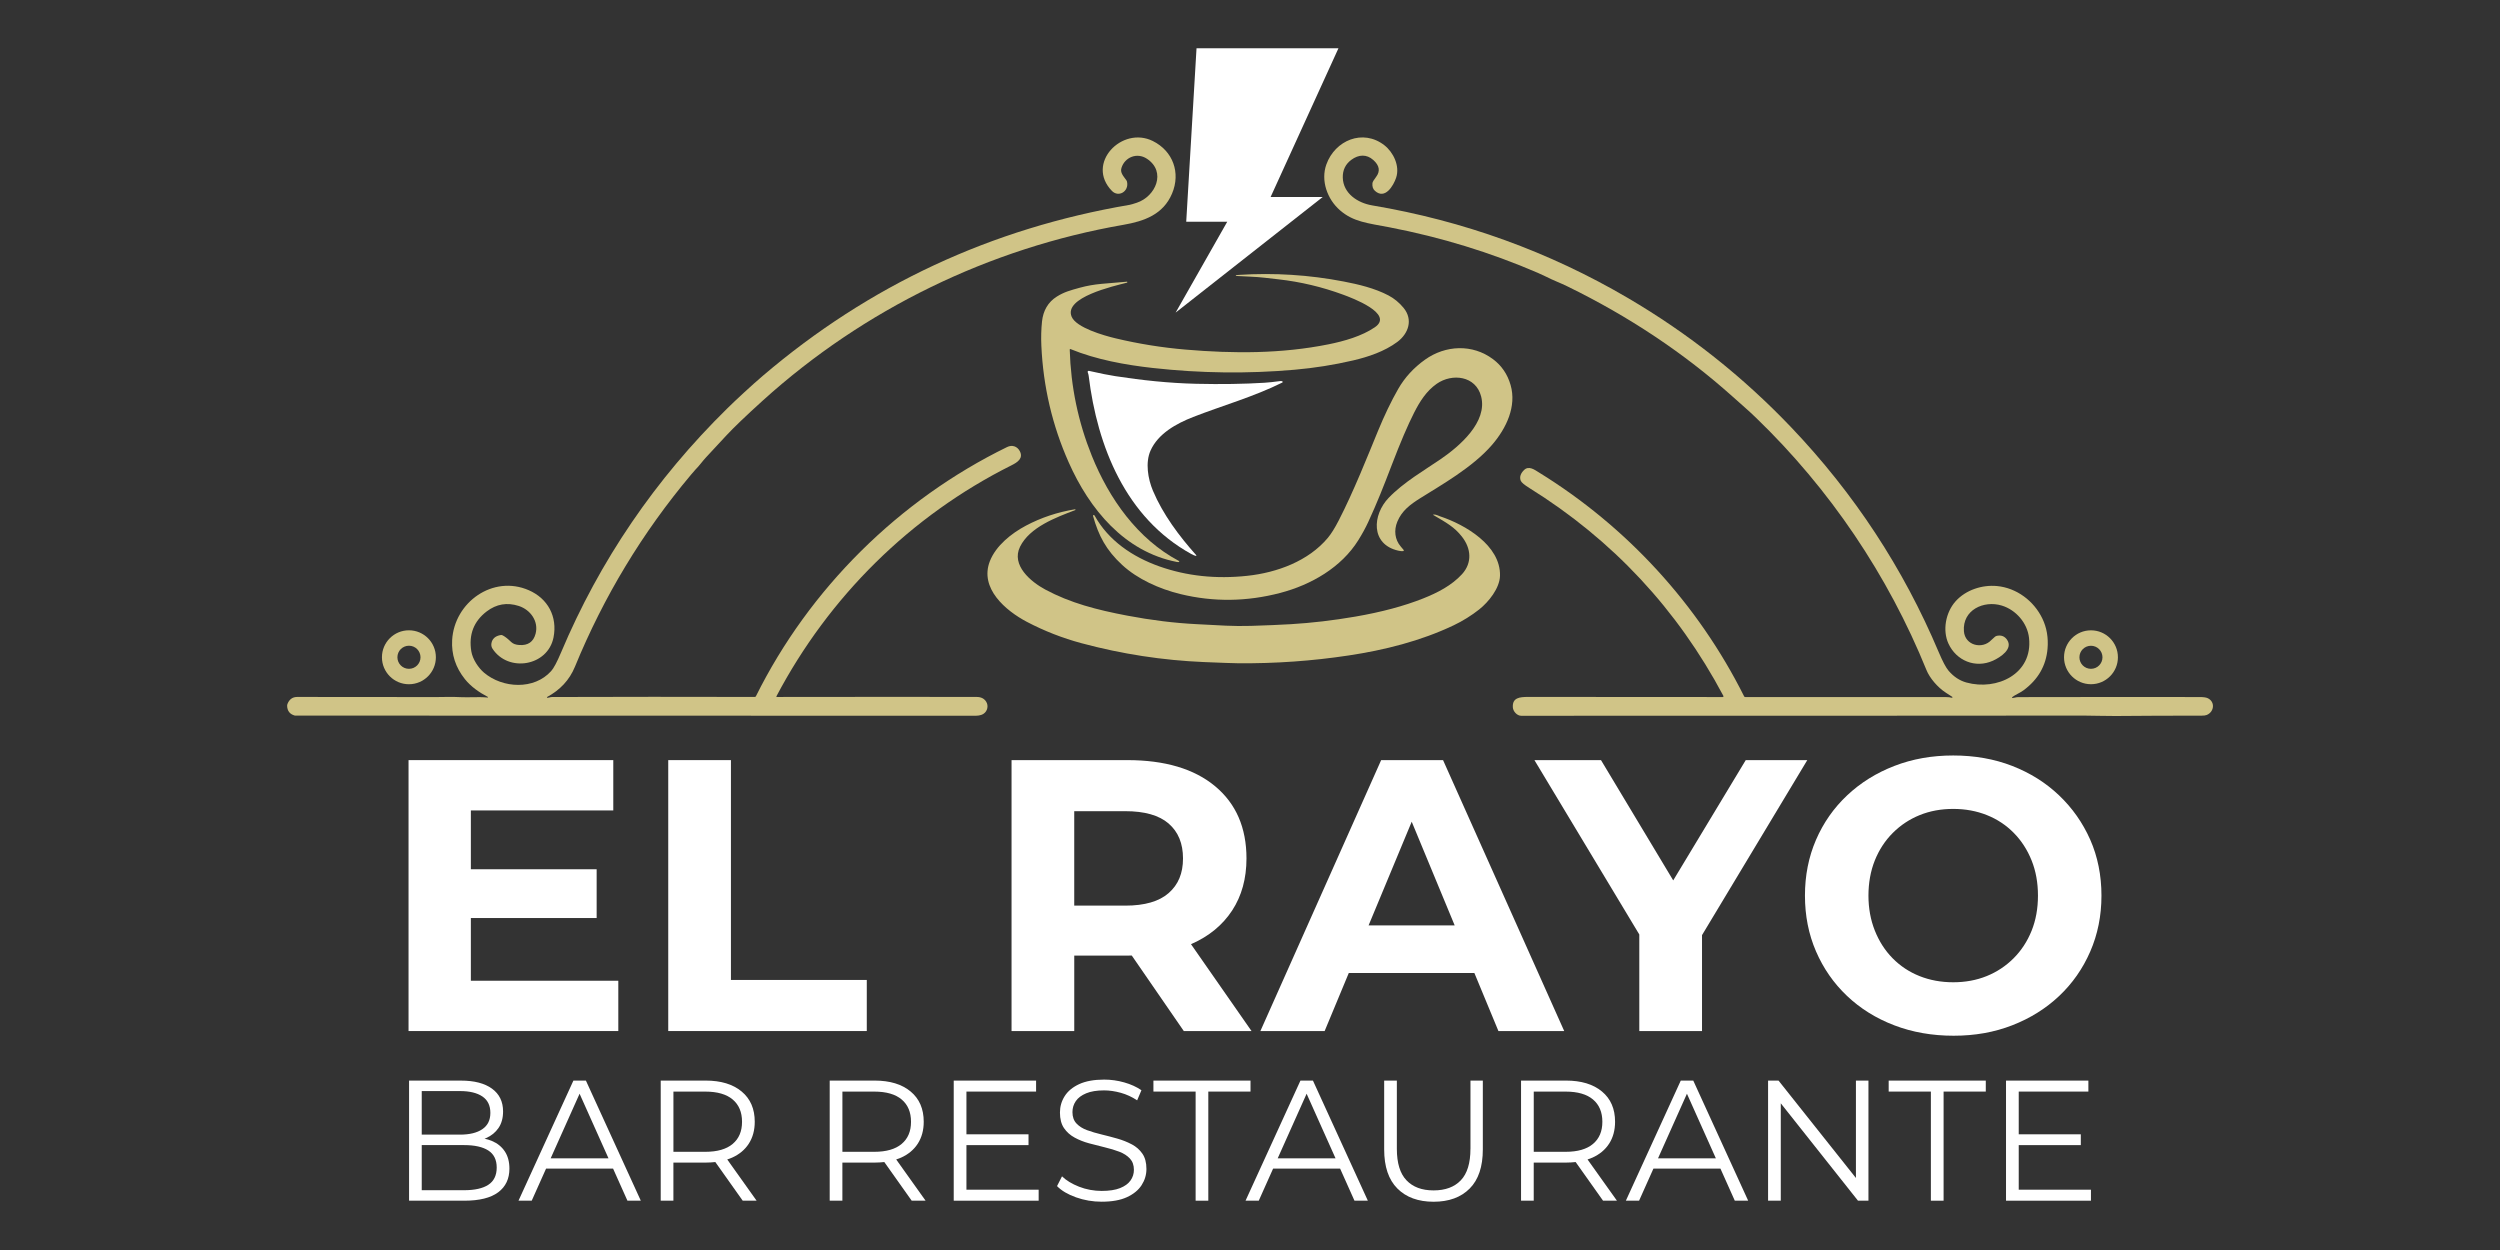 <svg xmlns="http://www.w3.org/2000/svg" id="Capa_1" viewBox="0 0 1080 540"><rect x="0" y="0" width="1080" height="540" fill="#333333" stroke="none"/><defs><style>      .cls-1 {        fill: #fff;      }      .cls-2 {        fill: #d0c487;      }    </style></defs><g><path class="cls-2" d="M843.44,301.08s-.93-.61-2.78-1.8c-3.69-2.37-7.06-6.45-8.41-9.78-16.63-41-41.76-78.26-73.65-109.02-1.69-1.64-3.38-3.19-5.06-4.66-.77-.68-2.49-2.21-5.15-4.58-20.93-18.71-44.7-34.56-71.32-47.55-3.07-1.5-6.12-2.6-9.12-4.15-.84-.43-2.06-.99-3.66-1.69-20.39-8.8-41.74-15.35-64.07-19.66-9.35-1.8-15.57-2.3-21.38-7.38-5.45-4.76-8.36-12.8-5.85-19.78,3.75-10.43,15.78-15.48,25.03-8.31,3.93,3.06,6.8,8.98,5.11,14.05-1.14,3.41-4.77,9.61-9.15,5.68-.88-.78-1.24-1.91-1.08-3.38.05-.45.57-1.34,1.58-2.66,1.87-2.46,1.47-4.9-1.21-7.29-2.89-2.61-6.38-2.39-9.47-.1-2.55,1.88-3.78,4.43-3.72,7.65.16,6.96,6.52,11.01,12.68,12.05,39.56,6.66,76.41,20.01,110.56,40.05,26.13,15.34,49.62,33.94,70.46,55.81,27.22,28.57,48.45,60.91,63.69,97.01,1.73,4.1,3.17,6.83,4.32,8.17,2.21,2.58,4.77,4.27,7.69,5.08,13.14,3.64,28.78-3.67,27.06-19.26-.72-6.5-5.69-12.14-11.8-13.99-7.77-2.35-17.02,1.92-16.33,11.09.47,6.21,7.98,7.95,11.83,3.83.07-.07.57-.53,1.52-1.38.26-.24.59-.41.94-.47,1.85-.37,3.3.2,4.34,1.69,2.76,3.96-2.88,7.62-6.06,9.06-7.63,3.45-15.87-.01-19.26-7.4-2.61-5.69-1.23-13.47,3.15-18.32,4.38-4.84,11.39-7.13,17.84-6.52,8.47.8,15.94,6.42,19.6,14.06,1.89,3.94,2.63,8.28,2.22,13.04-.63,7.31-4.08,13.29-10.36,17.93-1.56,1.15-3.82,2.06-4.91,2.97-.08.07-.1.19-.03.27.03.04.08.06.13.07.43.06,1.66-.36,2.52-.36,29.92-.06,56.07-.07,78.43-.03,1.64,0,2.81.18,3.51.53,3.25,1.63,2.68,5.93-.53,7.22-.49.2-1.23.3-2.22.29-12.54-.01-24.94.04-37.19.15-3.99.04-9.76-.18-13.83-.18-77.14.07-158.12.1-242.93.08-1.65,0-3.46-1.78-3.57-3.66-.27-4.18,2.98-4.47,6.55-4.48,30.43-.02,58.47,0,84.13.05.18,0,.33-.14.33-.32,0-.05-.01-.11-.04-.15-19.91-37.48-47.84-67.42-83.81-89.82-2.23-1.39-3.48-2.44-3.75-3.17-.59-1.56-.1-3.11,1.45-4.62,2.03-1.98,4.49-.14,6.45,1.08,37.83,23.33,68.69,56.88,88.61,96.72.08.17.26.28.45.28,25.09-.02,54.04-.01,86.85.02.96,0,1.74.1,2.37.29.13.04.27-.03.31-.16.02-.05.02-.11,0-.16Z"></path><path class="cls-2" d="M210.66,301.33c.07.01.15-.03.16-.11.01-.06-.02-.13-.08-.15-3.79-1.98-7.35-4.49-9.92-7.71-4.02-5.04-5.85-10.68-5.49-16.91.96-16.31,17.64-28.2,33.07-21.49,8.27,3.59,12.49,11.41,10.72,20.4-2.46,12.47-19.56,15.28-26.36,4.88-.45-.69-.6-1.45-.47-2.28.31-1.99,1.64-3.2,3.99-3.62.27-.05.55-.01.79.1.96.45,2.23,1.44,3.82,2.96.77.73,1.91,1.14,3.43,1.25,3.77.26,6.12-1.36,7.05-4.87,1.41-5.35-2.2-10.36-7.24-12-5.05-1.64-9.68-.85-13.9,2.37-5.59,4.28-7.8,10.02-6.63,17.2.56,3.44,3.07,7.19,5.54,9.28,7.99,6.74,21.61,7.5,28.96-.73,1.12-1.24,2.54-3.92,4.27-8.02,16.72-39.67,40.65-74.81,71.79-105.42,3.73-3.67,10.42-9.88,15.41-14.14,45.82-39.06,98.63-63.67,158.43-73.83.49-.08,1.52-.38,3.08-.9,8.16-2.7,12.91-13.38,4.38-19.02-4.29-2.83-9.54-.66-10.98,3.94-.64,2.02.67,3.37,2.1,5.35.14.19.24.41.29.64.95,4.18-3.64,6.92-6.51,3.98-11.51-11.8,4.29-28.22,17.68-21.55,8.65,4.31,12.12,13.68,8.27,22.73-3.83,9.01-11.98,11.89-20.99,13.46-57.86,10.04-112.26,36.54-155.78,75.91-7.29,6.6-12.56,11.65-15.81,15.15-5.04,5.43-7.94,8.56-8.71,9.38-1.62,1.73-2.9,3.64-4.6,5.32-.24.24-.85.94-1.83,2.11-21.03,25.02-37.77,52.69-50.21,83.02-2.42,5.89-6.51,10.09-12.01,13.08-.09.05-.11.16-.06.25.03.05.08.08.14.09.62.03,1.29-.32,2.04-.32,28.92-.1,58.12-.11,87.6-.03.19,0,.37-.11.46-.29,23.13-46.55,61.81-84.85,108.52-107.67,2.13-1.04,4.36-.37,5.49,1.78,1.6,3.07-.93,4.79-3.61,6.12-43.62,21.82-78.83,56.74-101.55,99.8-.05.09-.01.21.08.25.03.01.06.02.09.02,39.04-.06,67.82-.06,86.36-.01,1.89,0,3.26.7,4.11,2.06,1.09,1.76.53,4.07-1.09,5.17-1.35.92-2.81.89-4.49.89-90.17.02-187.82,0-292.97-.06-.05,0-.09,0-.14-.02-2.17-.59-3.28-2.03-3.31-4.31,0-.23.04-.45.12-.65.81-2.05,2.21-3.08,4.2-3.08,24.28-.02,44.3,0,60.07.05,3.01,0,6.96-.17,10.6.04,3.49.19,7.82-.23,11.64.17Z"></path><path class="cls-2" d="M533.99,118.88c.07-.04.49-.08,1.26-.13,15.24-.97,30.31-.01,45.21,2.86,6.29,1.21,13.36,2.86,19.36,6.02,2.47,1.3,4.64,3.09,6.51,5.35,4.22,5.13,2.14,11.14-2.71,14.75-5.5,4.08-12.45,6.43-19.09,7.98-8.23,1.92-16.66,3.26-25.3,4.02-20.22,1.78-40.64,1.53-61.27-.77-11.61-1.29-24.34-3.56-35.51-8.16-.12-.05-.26,0-.31.13-.01.03-.02.06-.02.09.46,15.98,3.65,31.28,9.56,45.93,7.46,18.47,19.75,35.95,37.63,45.4.12.06.17.2.11.32-.03.07-.1.12-.18.13-.21.04-.51.03-.9-.05-22.53-4.4-37.65-22.67-46.68-43.05-7.07-15.91-10.99-32.68-11.79-50.31-.17-3.64-.07-7.15.28-10.52.48-4.57,2.55-8.35,6.44-10.77,3.15-1.96,5.69-2.65,9.95-3.82,2.95-.81,6.07-1.36,9.36-1.66,4.57-.41,8.21-.72,10.92-.93.08,0,.16.05.17.13v.08c.03.09-.02.19-.12.21-5.91,1.53-27.43,6.38-23.92,14.71,2,4.74,13.86,8.12,18.93,9.33,9.89,2.37,20,4,30.32,4.88,20.69,1.77,41.43,1.8,61.71-2.28,6.77-1.37,14.37-3.51,20.02-7.37,8.58-5.86-10.13-12.76-13.65-14.06-9.12-3.36-18.45-5.58-27.99-6.65-4.52-.5-7.69-.97-11.94-1.14-4.06-.17-6.18-.27-6.35-.32-.09-.03-.15-.13-.12-.22.01-.05.05-.08.09-.11Z"></path><path class="cls-2" d="M606.22,238.07c-.53.09-1.25.03-2.15-.18-12.1-2.75-11.19-15.5-4.18-22.81,6.5-6.78,15.6-12.01,22.54-16.77,8.12-5.58,20.27-15.99,17.42-27.05-2.3-8.94-12.52-10.12-19.2-5.45-4.42,3.1-7.26,7.56-9.77,12.51-2.67,5.25-5.86,12.69-9.55,22.33-3.75,9.8-6.44,16.59-10.23,24.82-1.16,2.52-2.6,5.16-4.33,7.93-7.33,11.74-20.33,19.24-33.69,22.74-14.49,3.8-28.84,3.97-43.06.52-9.27-2.25-18.63-6.51-25.25-12.61-6.93-6.4-10.19-12.63-12.58-21.15-.04-.13-.04-.22,0-.26.17-.17.44-.17.61,0,.03.03.05.06.07.09,5.93,10.73,16.3,17.82,27.99,21.96,11.79,4.17,24.46,5.52,38,4.06,12.83-1.38,26.39-6.36,34.78-16.41,1.42-1.7,2.97-4.18,4.65-7.43,6.46-12.5,12.77-28.46,16.94-38.6,2.85-6.93,5.78-13.02,8.79-18.28,2.83-4.94,6.7-9.17,11.61-12.67,8.85-6.3,20.5-6.81,29.33-.21,3.74,2.79,6.28,6.52,7.62,11.19,2.64,9.17-1.77,18.6-8.02,25.85-8.43,9.78-22.3,17.54-30.97,23-4.45,2.8-8.01,5.47-9.96,10.21-1.5,3.67-1.1,7.71,1.51,10.72.84.97,1.27,1.48,1.29,1.53.06.16-.02.35-.18.41-.02,0-.04.01-.06.02Z"></path><path class="cls-1" d="M516.63,240.15c-.47-.07-1.15-.36-2.05-.85-28.22-15.56-40.56-46.42-44.27-76.93-.06-.46-.19-.98-.41-1.57-.09-.23.03-.48.26-.57.08-.03.17-.04.25-.02,4.83,1.1,8.62,1.86,11.37,2.28,11.67,1.8,23.25,3.03,35.01,3.31,10.78.25,20.61.1,29.48-.45,1.81-.11,4.06-.36,6.74-.72.39-.06.71-.02.97.12.14.08.19.25.11.39-.03.05-.07.09-.12.12-12.3,6.13-26.2,10.07-38.52,14.88-7.36,2.87-15.17,7.22-18.42,14.52-2.3,5.16-1.13,12.2,1.03,17.32,4.31,10.23,11.38,19.68,18.73,27.88.07.07.06.19-.02.25-.04.03-.09.05-.14.04Z"></path><path class="cls-2" d="M619.28,222.27c1.11-.07,2.11.56,2.9.81,10.73,3.55,26.12,12.52,25.82,25.62-.13,5.43-4.91,11.35-9.03,14.61-3.1,2.46-7.11,4.99-10.98,6.82-14.33,6.83-30.04,10.72-45.37,13.03-15.8,2.39-31.71,3.51-47.73,3.37-2.1-.02-7.04-.19-14.82-.52-17.78-.75-35.37-3.45-52.78-8.12-8.27-2.22-16.16-5.3-23.68-9.25-9.12-4.8-20.59-14.46-15.98-26.24,2.62-6.67,9.29-11.99,15.58-15.32,6.53-3.46,13.58-5.82,21.17-7.07.11-.02.2.05.22.16.02.09-.04.18-.13.21-8.32,3.15-19.62,7.37-23.79,15.77-3.99,8.05,4.69,15.21,10.87,18.53,10.83,5.83,22.31,8.78,35.4,11.27,10.41,1.98,20.35,3.2,29.82,3.68,10.36.52,15.7.99,23.71.75,6.67-.2,12.4-.45,17.19-.73,9.01-.54,18.27-1.63,27.77-3.26,11.33-1.95,21.14-4.58,29.43-7.88,6.12-2.44,12.27-5.58,16.74-10.48,4.48-4.93,3.93-11.18-.11-16.26-3.24-4.11-6.65-5.97-12.3-9.28-.06-.03-.08-.1-.05-.16.02-.04.06-.06.1-.06Z"></path><path class="cls-2" d="M188.3,283.94c0,6.43-5.21,11.65-11.65,11.65h0c-6.43,0-11.65-5.21-11.65-11.65,0-6.43,5.21-11.65,11.65-11.65s11.65,5.21,11.65,11.65h0ZM181.66,283.94c0-2.75-2.23-4.99-4.99-4.99h0c-2.75,0-4.99,2.23-4.99,4.99h0c0,2.75,2.23,4.99,4.99,4.99h0c2.75,0,4.99-2.23,4.99-4.99h0Z"></path><path class="cls-2" d="M914.94,283.94c0,6.43-5.21,11.64-11.64,11.64h0c-6.43,0-11.64-5.21-11.64-11.64s5.21-11.64,11.64-11.64,11.64,5.21,11.64,11.64h0ZM908.27,283.95c0-2.75-2.23-4.98-4.98-4.98s-4.98,2.23-4.98,4.98h0c0,2.75,2.23,4.98,4.98,4.98h0c2.75,0,4.98-2.23,4.98-4.98Z"></path><polygon class="cls-1" points="516.9 20.86 578.21 20.86 548.91 85.09 571.43 85.09 507.87 135.04 530.17 95.79 512.45 95.79 516.9 20.86"></polygon></g><g><polygon class="cls-1" points="203.41 396.59 257.75 396.59 257.75 375.52 203.41 375.52 203.41 350.11 264.94 350.11 264.94 328.37 176.49 328.37 176.49 445.41 267.11 445.41 267.11 423.68 203.41 423.68 203.41 396.59"></polygon><polygon class="cls-1" points="315.76 328.37 288.68 328.37 288.68 445.41 374.45 445.41 374.45 423.34 315.76 423.34 315.76 328.37"></polygon><path class="cls-1" d="M514.73,407.79c7.58-3.34,13.43-8.16,17.56-14.46,4.12-6.3,6.19-13.79,6.19-22.49,0-13.26-4.51-23.66-13.54-31.18-9.03-7.52-21.68-11.29-37.96-11.29h-49.99v117.04h27.09v-32.6h23.58c.43,0,.84-.02,1.26-.03l22.48,32.63h29.26l-26.15-37.53c.08-.03.16-.06.23-.09ZM504.87,355.79c4.12,3.57,6.19,8.58,6.19,15.05s-2.06,11.34-6.19,14.96c-4.13,3.62-10.37,5.43-18.73,5.43h-22.07v-40.8h22.07c8.36,0,14.6,1.78,18.73,5.35Z"></path><path class="cls-1" d="M596.66,328.37l-52.17,117.04h27.76l10.43-25.08h54.25l10.39,25.08h28.42l-52.34-117.04h-26.75ZM591.23,399.77l18.63-44.79,18.56,44.79h-37.18Z"></path><polygon class="cls-1" points="780.75 328.37 754.16 328.37 722.83 380.33 691.63 328.37 662.87 328.37 708.18 403.7 708.18 445.41 735.27 445.41 735.27 403.97 780.75 328.37"></polygon><path class="cls-1" d="M902.97,362.73c-3.24-7.3-7.72-13.68-13.46-19.14-5.74-5.46-12.49-9.7-20.23-12.71-7.75-3.01-16.25-4.51-25.5-4.51s-17.61,1.5-25.41,4.51c-7.8,3.01-14.6,7.25-20.4,12.71-5.8,5.46-10.28,11.87-13.46,19.23-3.18,7.36-4.77,15.38-4.77,24.08s1.59,16.72,4.77,24.08c3.18,7.36,7.63,13.77,13.38,19.23,5.74,5.46,12.54,9.7,20.4,12.71,7.86,3.01,16.41,4.51,25.67,4.51s17.58-1.5,25.33-4.51c7.75-3.01,14.49-7.22,20.23-12.62,5.74-5.41,10.23-11.81,13.46-19.23,3.23-7.41,4.85-15.47,4.85-24.16s-1.62-16.86-4.85-24.16ZM877.64,402.11c-1.84,4.57-4.43,8.53-7.77,11.87-3.34,3.34-7.22,5.91-11.62,7.69-4.4,1.78-9.22,2.67-14.46,2.67s-10.09-.89-14.55-2.67c-4.46-1.78-8.33-4.35-11.62-7.69-3.29-3.34-5.85-7.33-7.69-11.95-1.84-4.62-2.76-9.67-2.76-15.13s.92-10.64,2.76-15.22c1.84-4.57,4.43-8.53,7.77-11.87,3.34-3.34,7.22-5.91,11.62-7.69,4.4-1.78,9.22-2.67,14.46-2.67s10.09.89,14.55,2.67c4.46,1.78,8.33,4.35,11.62,7.69,3.29,3.34,5.85,7.3,7.69,11.87,1.84,4.57,2.76,9.64,2.76,15.22s-.92,10.65-2.76,15.22Z"></path></g><g><path class="cls-1" d="M212.47,492.87c-.97-.41-2.03-.71-3.15-.96.23-.09.48-.16.71-.27,2.25-.99,4.03-2.45,5.34-4.37,1.31-1.93,1.96-4.3,1.96-7.11,0-4.25-1.59-7.53-4.78-9.86-3.19-2.32-7.67-3.48-13.45-3.48h-22.38v51.88h23.86c6.52,0,11.4-1.21,14.64-3.63,3.24-2.42,4.85-5.83,4.85-10.23,0-2.96-.67-5.45-2-7.45-1.33-2-3.2-3.51-5.6-4.52ZM198.72,471.34c4.15,0,7.37.78,9.67,2.33,2.3,1.56,3.45,3.92,3.45,7.08s-1.15,5.46-3.45,7.04c-2.3,1.58-5.52,2.37-9.67,2.37h-16.53v-18.82h16.53ZM210.95,511.84c-2.42,1.56-5.9,2.33-10.45,2.33h-18.31v-19.49h18.31c4.54,0,8.03.78,10.45,2.33,2.42,1.56,3.63,4.01,3.63,7.37s-1.21,5.89-3.63,7.45Z"></path><path class="cls-1" d="M247.71,466.82l-23.72,51.88h5.71l6.2-13.86h28.95l6.2,13.86h5.78l-23.72-51.88h-5.41ZM237.89,500.39l12.49-27.9,12.49,27.9h-24.97Z"></path><path class="cls-1" d="M316.19,500.13c3.16-1.41,5.6-3.43,7.3-6.08,1.7-2.64,2.56-5.79,2.56-9.45,0-5.58-1.89-9.94-5.67-13.08-3.78-3.14-8.96-4.71-15.53-4.71h-19.42v51.88h5.48v-16.45h13.93c1.46,0,2.85-.09,4.18-.24l11.83,16.69h6l-12.68-17.8c.69-.23,1.37-.48,2.01-.76ZM304.7,497.58h-13.78v-26.01h13.78c5.19,0,9.13,1.14,11.82,3.41,2.69,2.27,4.04,5.48,4.04,9.63s-1.35,7.29-4.04,9.56c-2.69,2.27-6.63,3.41-11.82,3.41Z"></path><path class="cls-1" d="M389.19,500.13c3.16-1.41,5.59-3.43,7.3-6.08,1.7-2.64,2.56-5.79,2.56-9.45,0-5.58-1.89-9.94-5.67-13.08-3.78-3.14-8.96-4.71-15.53-4.71h-19.42v51.88h5.48v-16.45h13.93c1.46,0,2.85-.09,4.18-.24l11.83,16.69h6l-12.69-17.8c.69-.23,1.37-.48,2.01-.76ZM377.7,497.58h-13.78v-26.01h13.78c5.19,0,9.13,1.14,11.82,3.41,2.69,2.27,4.04,5.48,4.04,9.63s-1.35,7.29-4.04,9.56c-2.69,2.27-6.63,3.41-11.82,3.41Z"></path><polygon class="cls-1" points="417.5 494.69 444.32 494.69 444.32 490.02 417.5 490.02 417.5 471.56 447.59 471.56 447.59 466.82 412.01 466.82 412.01 518.7 448.7 518.7 448.7 513.95 417.5 513.95 417.5 494.69"></polygon><path class="cls-1" d="M488.9,494.35c-1.9-1.01-3.98-1.84-6.23-2.48-2.25-.64-4.51-1.23-6.78-1.78-2.27-.54-4.36-1.16-6.26-1.85-1.9-.69-3.43-1.66-4.59-2.89-1.16-1.23-1.74-2.86-1.74-4.89,0-1.78.48-3.37,1.45-4.78.96-1.41,2.46-2.53,4.48-3.37,2.03-.84,4.6-1.26,7.71-1.26,2.32,0,4.73.35,7.23,1.04,2.49.69,4.85,1.78,7.08,3.26l1.85-4.37c-2.08-1.43-4.55-2.56-7.41-3.37-2.87-.82-5.76-1.22-8.67-1.22-4.4,0-8,.66-10.82,1.96-2.82,1.31-4.9,3.04-6.26,5.19-1.36,2.15-2.04,4.51-2.04,7.08,0,2.77.58,5,1.74,6.71,1.16,1.7,2.69,3.08,4.6,4.11,1.9,1.04,3.99,1.87,6.26,2.48,2.27.62,4.54,1.2,6.82,1.74,2.27.54,4.35,1.17,6.23,1.89,1.88.72,3.4,1.69,4.56,2.93,1.16,1.24,1.74,2.87,1.74,4.89,0,1.68-.48,3.21-1.45,4.59-.96,1.38-2.47,2.48-4.52,3.3s-4.71,1.22-7.97,1.22-6.66-.6-9.75-1.82c-3.09-1.21-5.55-2.71-7.37-4.48l-2.15,4.22c1.93,1.98,4.66,3.59,8.19,4.85,3.53,1.26,7.23,1.89,11.08,1.89,4.45,0,8.09-.65,10.93-1.96,2.84-1.31,4.95-3.04,6.34-5.19,1.38-2.15,2.08-4.48,2.08-7,0-2.72-.58-4.92-1.74-6.6-1.16-1.68-2.69-3.03-4.59-4.04Z"></path><polygon class="cls-1" points="540.22 466.82 498.28 466.82 498.28 471.56 516.51 471.56 516.51 518.7 521.99 518.7 521.99 471.56 540.22 471.56 540.22 466.82"></polygon><path class="cls-1" d="M561.79,466.82l-23.72,51.88h5.71l6.2-13.86h28.95l6.2,13.86h5.78l-23.72-51.88h-5.41ZM551.97,500.39l12.49-27.9,12.49,27.9h-24.97Z"></path><path class="cls-1" d="M635.23,496.32c0,6.13-1.38,10.65-4.15,13.56-2.77,2.92-6.7,4.37-11.78,4.37s-8.94-1.46-11.71-4.37c-2.77-2.91-4.15-7.44-4.15-13.56v-29.5h-5.48v29.72c0,7.46,1.9,13.09,5.71,16.9,3.8,3.81,9.02,5.71,15.64,5.71s11.82-1.9,15.6-5.71c3.78-3.8,5.67-9.44,5.67-16.9v-29.72h-5.34v29.5Z"></path><path class="cls-1" d="M687.85,500.13c3.16-1.41,5.59-3.43,7.3-6.08,1.7-2.64,2.56-5.79,2.56-9.45,0-5.58-1.89-9.94-5.67-13.08-3.78-3.14-8.96-4.71-15.53-4.71h-19.42v51.88h5.48v-16.45h13.93c1.46,0,2.85-.09,4.18-.24l11.83,16.69h6l-12.69-17.8c.69-.23,1.37-.48,2.01-.76ZM676.36,497.58h-13.78v-26.01h13.78c5.19,0,9.13,1.14,11.82,3.41,2.69,2.27,4.04,5.48,4.04,9.63s-1.35,7.29-4.04,9.56c-2.69,2.27-6.63,3.41-11.82,3.41Z"></path><path class="cls-1" d="M726.09,466.82l-23.72,51.88h5.71l6.2-13.86h28.95l6.2,13.86h5.78l-23.72-51.88h-5.41ZM716.27,500.39l12.49-27.9,12.49,27.9h-24.97Z"></path><polygon class="cls-1" points="801.76 508.89 768.33 466.82 763.81 466.82 763.81 518.7 769.3 518.7 769.3 476.63 802.65 518.7 807.17 518.7 807.17 466.82 801.76 466.82 801.76 508.89"></polygon><polygon class="cls-1" points="815.91 471.56 834.14 471.56 834.14 518.7 839.63 518.7 839.63 471.56 857.86 471.56 857.86 466.82 815.91 466.82 815.91 471.56"></polygon><polygon class="cls-1" points="872.09 513.95 872.09 494.69 898.91 494.69 898.91 490.02 872.09 490.02 872.09 471.56 902.18 471.56 902.18 466.82 866.6 466.82 866.6 518.7 903.29 518.7 903.29 513.95 872.09 513.95"></polygon></g></svg>
